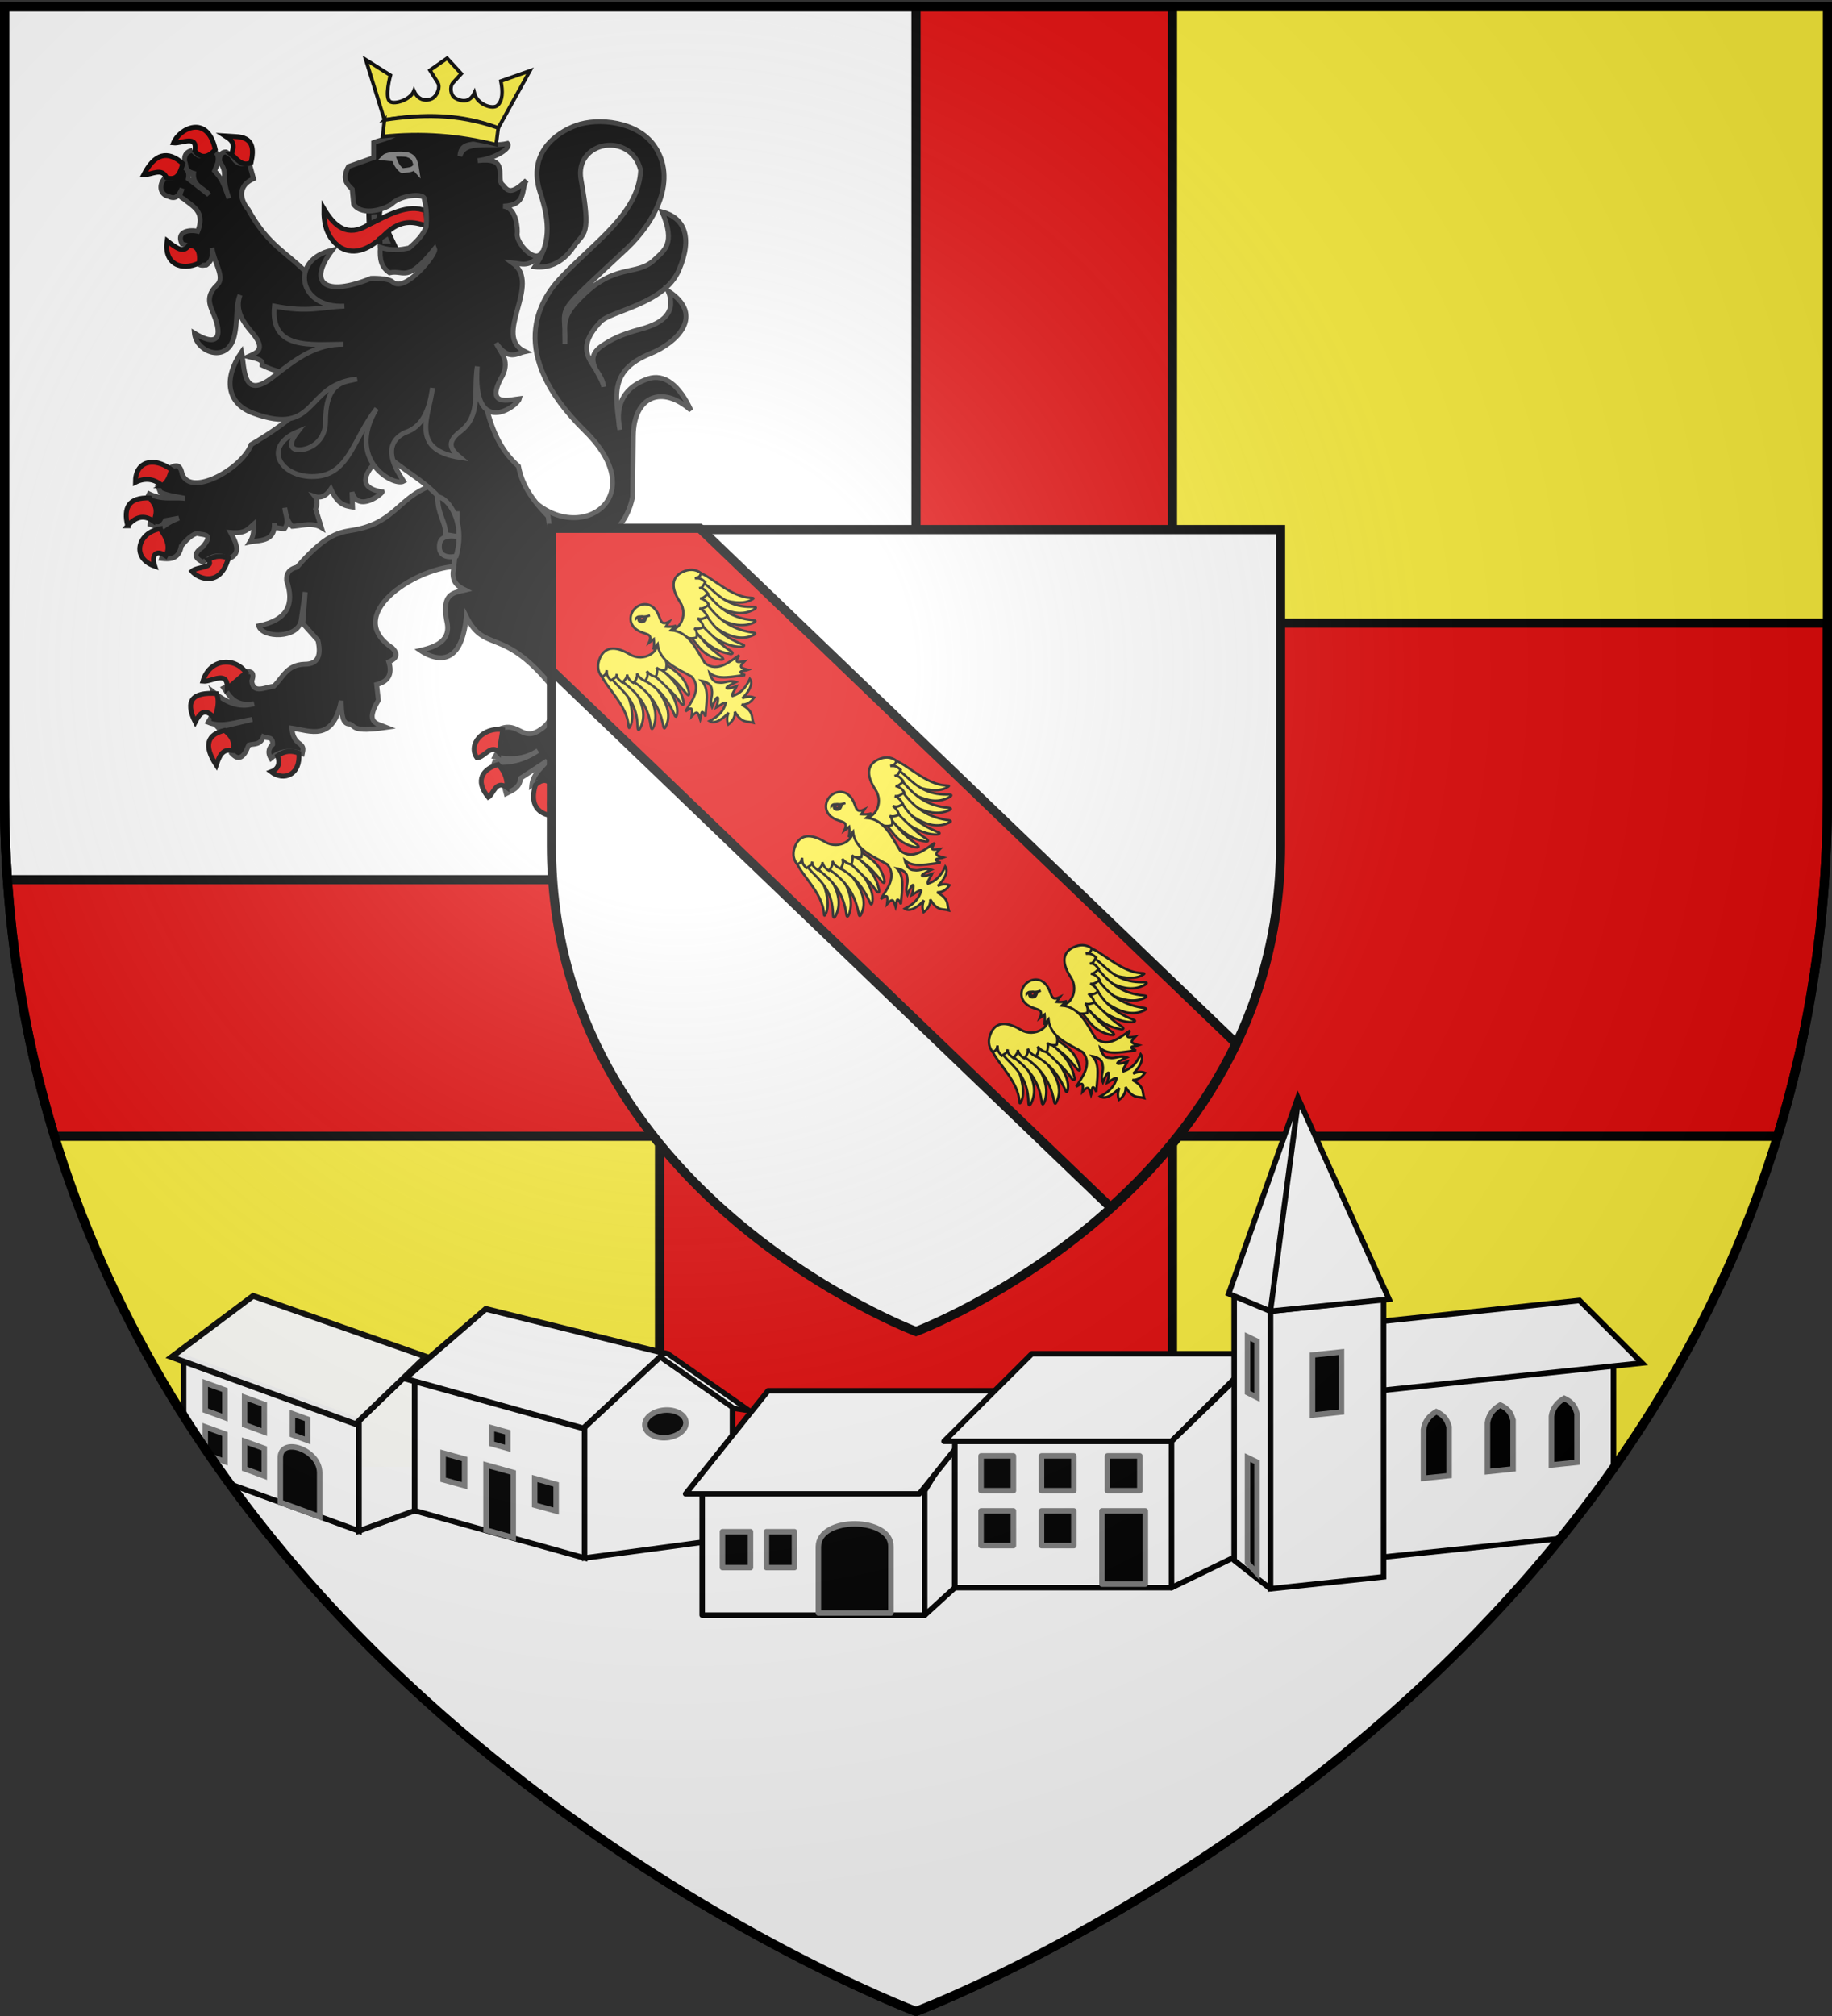 <svg xmlns="http://www.w3.org/2000/svg" xmlns:xlink="http://www.w3.org/1999/xlink" width="600" height="660" version="1.0"><rect width="100%" height="100%" fill="#333333" stroke="none"/><desc>Flag of Canton of Valais (Wallis)</desc><defs><radialGradient xlink:href="#a" id="d" cx="221.445" cy="226.331" r="300" fx="221.445" fy="226.331" gradientTransform="matrix(1.353 0 0 1.349 -77.63 -85.747)" gradientUnits="userSpaceOnUse"/><linearGradient id="a"><stop offset="0" style="stop-color:white;stop-opacity:.314"/><stop offset=".19" style="stop-color:white;stop-opacity:.251"/><stop offset=".6" style="stop-color:#6b6b6b;stop-opacity:.125"/><stop offset="1" style="stop-color:black;stop-opacity:.125"/></linearGradient></defs><g style="display:inline"><path d="M300 658.5s298.5-112.32 298.5-397.772V2.176H1.5v258.552C1.5 546.18 300 658.5 300 658.5" style="fill:#fcef3c;fill-opacity:1;fill-rule:evenodd;stroke:none;stroke-width:1px;stroke-linecap:butt;stroke-linejoin:miter;stroke-opacity:1"/><path d="M216 2.188V204H1.5v56.719c0 40.518 6.023 77.565 16.344 111.281H216v242.656c47.483 30.078 84 43.844 84 43.844s36.517-13.766 84-43.844V372h198.156c10.321-33.716 16.344-70.763 16.344-111.281V204H384V2.188z" style="opacity:1;fill:#e20909;fill-opacity:1;stroke:#000;stroke-width:3;stroke-miterlimit:4;stroke-dasharray:none;stroke-opacity:1"/><path d="M1.5 2.188v258.53c0 9.28.327 18.366.938 27.282H300V2.188z" style="fill:#fff;fill-opacity:1;stroke:#000;stroke-opacity:1;stroke-width:3;stroke-miterlimit:4;stroke-dasharray:none"/></g><g style="display:inline"><path d="M169.217 156.944c14.353 25.174 47.222 8.58 22.391-15.806-26.046-25.58-14.945-42.929-7.683-50.49 11.666-12.15 25.23-20.995 25.904-34.905-3.189-12.936-21.845-9.565-19.538 3.074 3.448 18.887.932 17.01-2.415 21.952-3.963 5.852-8.752 7.03-12.732 6.586 5.035-7.42 5.128-14.086 1.756-24.367-4.29-13.08 5.615-19.72 11.854-21.953 7.172-2.566 19.852-1.33 25.465 6.586 7.72 10.887.65 24.788-9.22 34.026-25.168 23.56-19.433 17.081-19.977 30.953.027-5.93-.886-8.494 3.513-13.39 12.548-13.97 19.662-8.212 25.904-14.27 3.052-2.962 6.96-5.04 2.414-15.586 7.13 1.903 10.197 8.142 5.489 19.098-4.782 11.126-22.235 13.258-25.685 16.904-10.322 10.909.072 14.073 1.098 21.294-.873-4.464-7.094-8.959-.659-13.391 2.701-1.86 5.958-3.69 12.733-5.488 7.79-2.07 11.723-5.799 9-12.513 12.223 8.006 2.876 16.971-5.891 20.544-13.402 5.461-11.376 13.588-9.915 24.897-1.875-8.86 2.138-14.315 9.22-16.684 5.33-1.782 10.267 2.076 14.05 10.318-9.409-8.367-18.736-4.703-18.88 8.342l-.219 19.977c-1.444 7.245-7.096 18.522-24.806 13.171l-19.977-10.537z" style="fill:#000;fill-opacity:1;stroke:#313131;stroke-width:1.597;stroke-miterlimit:4;stroke-opacity:1;stroke-dasharray:none"/><path d="M106.075 68.324c-.088 4.908.836 9.455 5.406 12.7 4.792 2.773 9.794.452 14.711-4.402 5.197-4.992 9.351-3.989 13.299-2.751.65-2.309-.148-3.247.029-4.793-5.901-2.547-12.512 1.407-19.052 4.615-6.55 3.974-10.841.644-14.393-5.37z" style="fill:#e20909;fill-opacity:1;stroke:#000;stroke-width:1.597;stroke-miterlimit:4;stroke-opacity:1;stroke-dasharray:none"/><path d="M140.663 159.225c-9.648 3.701-11.35 11.128-22.833 13.89-5.554 1.336-9.597-.089-20.55 12.558-2.758.65-3.525 2.296-3.424 4.376 2.637 7.621.417 12.956-9.133 14.842 1.21 4.035 12.827 4.28 13.89-1.713.166-.937 1.332-9.323 1.332-9.323l-.761 10.274 4.947 5.518c1.038 4.63.306 7.82-4.377 7.802-5.859.19-7.152 4.438-10.084 7.23-2.815.24-6.72 2.658-7.23-1.712 1.51-3.996-1.6-2.908-3.425-3.235-.544 2.422-2.657 4.17-5.709 5.518 2.083 2.826 3.664 6.113 9.895 5.137-5.318 1.584-9.42-.781-13.32-3.805 1.317 3.717.18 6.89-1.712 9.894 4.542 1.904 9.593-.255 14.46-.951l-11.225 2.664c1.928 2.164 4.472 3.507 4.376 8.372 1.453 1.533 2.95 2.496 4.757-.571l.951-2.093c1.698-.496 3.716.131 4.757-2.664 1.154.58 3.173-.352 3.044 2.473-1.593 1.523-1.48 3.045-.57 4.567 3.218-2.776 6.699-2.672 10.274-1.522.185-1.015.617-2.03-.57-3.045-2.318-1.548-2.65-3.427-2.855-5.327 6.085.864 13.51 4.561 16.174-8.943.128 4.234.311 7.75 2.877 7.597 1.794.702.58 2.775 11.974 1.1-3.191-1.304-7.199-1.314-2.674-8.887l-.57-5.138c3.814-.983 5.254-3.393 3.995-7.42 2.51-1.05 3.193-2.504 1.142-4.567-16.28-10.796 7.158-25.783 20.169-26.638l9.514-6.09-6.09-20.739z" style="fill:#000;fill-opacity:1;stroke:#313131;stroke-width:1.597;stroke-miterlimit:4;stroke-opacity:1;stroke-dasharray:none"/><path d="M63.016 49.22c-2.387.554-2.657 2.01-2.562 3.627.726 1.165-.154 3.07 2.96 3.894-.367 4.224 3.394 4.728 4.976 7.004l-6.722-5.24c.642-3.11-1.303-3.635-2.695-4.71-1.1 2.066-.781 5.848-4.842 4.293-2.705 2.987-1.131 5.848 1.065 6.19 2.68 1.307 3.5-.725 4.442-2.546-.24 1.18-1.522 2.51.55 3.36 2.882 2.525 7.131 4.028 4.575 10.632-2.702-.63-7.22.025-5.125 4.16 2.11.768 6.255.302 4.709 6.055 1.338 1.316 2.225.844 3.227.816 2.166-1.526 2.073-3.563 1.83-5.624.91 5.492 4.393 9.635 1.68 12.212-4.03 3.83-2.204 6.804-.948 9.966 2.992 7.526.75 10.207-6.455 5.773.562 6.276 10.872 10.132 13.044.948 1.235-5.222.337-9.507 1.897-13.46-1.688 4.957.784 8.576 3.893 12.246 4.884 5.764 1.45 6.683-1.215 7.936 2.238.585 5.07.877 4.576 2.828a29.5 29.5 0 0 0 7.937 2.59l4.428 11.922c-3.99 3.745-9.372 7.569-15.992 11.46-2.832 7.772-19.858 17.41-22.61 9.55-.556-2.555-1.482-3.644-4.842-1.348-.325 1.715.268 3.337-3.095 5.39l.815 2.013c2.989 1.268 5.4 1.382 8.07 2.014-3.896-.462-7.492.608-11.713-1.481l-.932 1.88c3.979 2.69 1.486 5.395 1.215 8.086 1.659.49 3.315 2.02 4.974-1.215l4.442-.815c-4.224 1.683-5.265 2.97-6.738 4.31 3.308 3.205 1.914 6.023 1.082 8.883 2.913.304 5.658.24 6.455-4.042 1.75-2.096 3.508-3.842 5.258-4.16 1.813.665 5.714-.155 1.613 4.559-3.192 2.23-2.255 3.7.267 4.858 2.69-1.879 5.378-2.982 8.069-.948 4.03-1.637 3.506-4.066.948-8.752 4.733.411 5.59-.987 7.52-2.678-.004 1.828.187 3.6-1.198 5.773 2.687-.618 8.379.164 7.986-6.123l.35 1.415 2.961.415c1.788-2.287.26-4.584.133-6.87.391 2.121.652 4.28 2.43 6.055 3.24-.205 6.637-1.368 9.55.4l-1.88-6.057c.659-1.936.483-3.19-.234-4.126 1.561.505 3.417.236 5.208-2.462 2.377 5.316 4.744 5.481 7.12 5.923l-.199-4.891c1.98 6.881 10.027.476 9.9-.084-10.206-1.587-3.729-8.498.698-12.694 8.049 7.634 17.64 10.32 23.825 23.359-.129 5.108-.61 10.393-1.314 15.789-.15 3.552 1.93 4.613 4.01 5.69-3.703.885-7.957.92-6.023 10.382 1.31 5.834-2.967 8.078-8.702 9.383 3.787 2.576 13.363 6.915 15.057-11.064 6.139 12.25 12.004 2.84 28.467 23.443-1.617 3.74 2.28 9.543-4.492 13.742-5.658 3.72-6.95-2.94-13.06-.4.692 3.464.307 5.892-1.531 9.102 4.688.963 9.37 1.051 14.058-2.013-4.604 3.12-9.822 4.451-14.824 3.593 2.786 1.714 3.468 6.941 4.442 10.482 2.147-1.091 4.505-1.975 4.692-5.025l8.718-5.69c-1.979 2.462-4.682 4.405-5.024 8.036 3.484-2.233 6.01-1.016 8.036 1.997 1.618-2.517.161-5.736 2.678-7.354.609-1.984.948-4.1 3.012-5.357-2.371 1.785-2.084 3.571-2.338 5.357 2.007-2.105 5.785-1.58 9.043-.682l-.35-3.677c2.371-1.467 5.825-.422 4.41-7.57 3.932 3.014 5.96 2.054 8.75.782-4.883-1.266-5.986-3.6-7.453-6.605 2.169-.255 4.347-.45 6.023-2.679-4.209-1.345-9.134-5.472-7.37-4.692 5.79 2.565 12.621.481 14.075-2.013-10.063 5.102-7.255-2.986-14.408-8.369 12.378 9.668 14.711-8.577 18.417 3.012 6.898-.873 3.215-11.57-1.946-10.05-15.016 4.428-9.798-2.385-14.126-3.676 15.138 4.371 11.79-11.993 16.472-15.606-4.485 2.855-7.9 7.26-13.327 6.222-3.677-.67-7.436 1.294-7.487 6.489-.799-7.245-4.565-2.947-6.705-4.475-2.376-5.237-7.25-8.14-7.77-12.063-.652-4.93-1.412-10.642-2.279-17.07-4.32-4.568-8.39-9.358-9.716-16.42-11.243-9.905-10.586-24.564-15.074-37.17l-49.28-20.18C96.307 82.737 89.34 83.154 81.3 68.586c-2.012-2.258-4.29-7.4 1.747-10.082l-1.33-4.708c-1.93-.695-3.86.977-5.79-2.829l-1.88-1.214c-1.407-.002-2.191.945-2.164 3.094 3.099 4.332.205 4.063 3.095 12.112-1.774-4.888-2.033-6.012-4.708-9.017.637-1.632 1.665-3.081.948-5.39-1.14-1.556-1.742-.923-2.562-1.199-2.858 3.122-4.166 1.244-5.64-.133zm86.698 118.16c.018 1.07.016 2.157 0 3.244z" style="fill:#000;fill-opacity:1;stroke:#313131;stroke-width:1.597;stroke-miterlimit:4;stroke-opacity:1;stroke-dasharray:none"/><path d="M143.327 162.814c.065 5.77 2.538 7.653 2.664 12.204l4.826.787c-3.962-.674-6.888-.323-6.919 3.018-.15 3.159 2.665 3.936 5.518 3.235 3.481-12.55-3.93-19.981-6.089-19.244z" style="fill:#000;fill-opacity:1;stroke:#313131;stroke-width:1.597;stroke-miterlimit:4;stroke-opacity:1;stroke-dasharray:none"/><path d="M187.946 203.654c2.646 1.171 6.649.368 6.755 5.232-2.443 3.997-.504 4.488-.666 6.66" style="fill:#5ab532;fill-opacity:1;stroke:#000;stroke-width:1.597;stroke-miterlimit:4;stroke-opacity:1;stroke-dasharray:none"/><g style="fill:#e20909"><path d="M-1928.962 172.153c-11.118 5.31-21.916.493-19.753-13.58 5.284 4.16 10.205 8.028 13.374 2.674 4.576.207 7.277 3.036 6.379 10.906zM-1949.126 119.685c-2.846-6.526-9.2-1.648-13.992-1.852 6.647-13.008 14.683-15.18 24.074-6.79-1.636 5.295-3.108 10.82-10.082 8.642zM-1944.806 98.286c5.15.56 14.889-5.436 13.169 4.938 3.896 4.9 8.106 4.149 12.55-.823-4.875-22.324-22.252-12.763-25.719-4.115zM-1909.21 105.282c2.856-7.09-.079-8.856-3.91-11.317l6.38.412c11.154.392 11.55 7.509 9.67 16.049-5.65 2.692-8.544-2.19-12.14-5.144z" style="fill:#e20909;fill-opacity:1;stroke:#000;stroke-width:3;stroke-miterlimit:4;stroke-opacity:1;stroke-dasharray:none" transform="translate(1091.463 -5.5)scale(.532)"/></g><g style="fill:#e20909"><path d="M-1951.801 309.186c-4.708-4.064-10.108-5.123-16.46-2.058-.047-12.774 10.957-16.012 22.22-7.818-1.135 4.077-2.465 7.959-5.76 9.876zM-1972.994 333.877c-2.75-10.962.441-17.622 13.58-17.078 2.362 3.402 5.865 5.766 2.469 14.403-6.266-4.604-11.425-2.57-16.05 2.675zM-1953.036 335.729c3.978 5.555 6.59 11.11 3.498 16.666-6.436-4.42-8.977.05-6.79 6.378-14.849-5.106-10.372-20.749 3.292-23.044zM-1923.407 354.864c4.42-2.78 8.473-2.627 12.345-1.029-4.809 17.905-18.264 12.948-22.427 8.025 3.494-3.051 14.078-1.948 10.082-6.996z" style="fill:#e20909;fill-opacity:1;stroke:#000;stroke-width:3;stroke-miterlimit:4;stroke-opacity:1;stroke-dasharray:none" transform="translate(1091.463 -5.5)scale(.532)"/></g><g style="fill:#e20909"><path d="M-1900.156 424.204c-7.523-10.142-22.723-8.165-26.543 5.35 5.483.596 15.383-7.274 15.02 4.526zM-1919.498 452.392c-6.015-7.057-9.163-3.121-11.933 2.264-6.586-13.147-1.642-18.607 13.168-17.49 1.767 4.142.824 9.445-1.235 15.226zM-1913.325 459.8c-10.53 2.465-13.258 9.062-5.144 21.398 1.76-5.153 3.505-10.325 10.082-9.053 1.452-4.115.19-8.23-4.938-12.346zM-1880.815 475.437c2.06 5.249-.072 8.485-3.91 9.876 7.965 6.023 18.303 1.727 17.078-11.522-4.157-1.543-8.465-1.726-13.168 1.646z" style="fill:#e20909;fill-opacity:1;stroke:#000;stroke-width:3;stroke-miterlimit:4;stroke-opacity:1;stroke-dasharray:none" transform="translate(1091.463 -5.5)scale(.532)"/></g><g style="fill:#e20909"><path d="m-1742.136 459.388-2.263 13.991c-4.902-5.65-9 3.143-13.58 3.292-5.924-8.292 3.897-19.175 15.843-17.283zM-1739.461 494.984c.085-4.517-.748-9.137-5.555-14.197-9.114 2.684-14.695 9.626-5.967 20.164 3.028-1.607 4.548-11.027 11.522-5.967zM-1721.972 493.338c6.394-5.685 9.576-1.2 12.757 3.292-4.786 3.645-4.964 9.01-2.469 15.843-13.826-2.294-12.115-13.073-10.288-19.135zM-1688.228 481.815c-1.156 4.61-1.037 8.901 0 12.963-8.893 1.72-13.623-5.341-13.991-10.082 3.707-4.496 6.993-6.063 13.991-2.88z" style="fill:#e20909;fill-opacity:1;stroke:#000;stroke-width:3;stroke-miterlimit:4;stroke-opacity:1;stroke-dasharray:none" transform="translate(1091.463 -5.5)scale(.532)"/></g><path d="m129.32 80.546-2.011-4.275-2.892 1.886.126 2.389zM120.77 69.481l3.647-.251-.377 2.64-3.144 1.51z" style="fill:#313131;fill-opacity:1;stroke:#000;stroke-width:1.597;stroke-miterlimit:4;stroke-opacity:1;stroke-dasharray:none"/><path d="M138.977 65.313c.348-2.23-7.524-1.58-10.544 1.333-1.516 1.463-9.567 4.546-12.604.243l-.485-4.97c-1.722-1.661-3.468-3.305-1.212-7.392l8.241-2.91V46.65c2.967-1.106 6.41-1.542 9.09-4.12 2.192-1.76 5.203-2.563 9.332-2.061 5.544 1.136 14.761-.356 17.507 5.888-2.62 1.461-7.418-.283-7.66 4.745 1.507-5.526 9.985-2.776 15.556-4.14 1.409 1.414-3.757 4.913-9.768 5.626 9.948-1.17 6.369 4.455 7.756 7.515 1.72 1.396 2.25 4.833 8.242-1.091-1.927 2.856.329 8.215-7.636 8.484 4.587.51 4.773 8.044 4.606 8.968-.524 2.892 5.985 10.451 8.241 5.939-3.958 5.553-6.78 3.914-9.817 3.636 9.861 7.015-6.823 23.895 4.12 29.087-2.934.613-5.248 3.143-9.452-2.788 1.593 3.397 4.993 5.944 1.454 11.757-4.768 9.183 3.196 6.771 6.18 6.423-.634 2.538-15.483 13.144-13.816-10.544-1.264 8.321 1.33 15.965-5.453 21.21-5.178 3.895-2.87 6.294-.122 8.604-17.095-2.542-9.87-14.29-9.09-22.785-.92 6.626-2.976 12.758-9.09 14.665-7.99 4.049-2.858 12.04-.363 15.877-3.279 1.837-19.065-7.024-8.847-23.755-7.504 9.536-8.87 20.892-19.11 22.107-11.607 1.377-19.159-9.324-6.705-14.593-3.459 4.412-2.123 6.113.848 5.94 4.016-.236 8.252-3.556 8.242-9.212-.024-13.524 6.616-12.948 10.302-13.937-17.373 1.78-12.673 19.058-34.057 11.15-8.789-3.251-9.614-11.543-3.757-19.998 1.095 5.116.133 16.28 10.544 8 7.923-6.303 14.122-10.585 22.785-10.545-10.848.05-24 1.917-22.542-12.483 10.918 2.175 15.208.314 22.906 0-15.16.832-18.001-15.31-4-18.3-8.345 11.037-2.077 15.26 12.726 9.21 0 0 5.592-.22 7.15 1.212 3.957 3.635 14.462-9.205 13.696-10.908-9.266 11.54-9.813 6.796-14.786 7.878-2.722-1.887-3.285-4.262-3.03-8.362 4.008 1.366 6.7.759 9.453.242 2.546-2.165 4.638-4.421 5.575-6.908.207-2.99.152-5.98-.606-8.969z" style="fill:#000;fill-opacity:1;stroke:#313131;stroke-width:1.597;stroke-miterlimit:4;stroke-opacity:1;stroke-dasharray:none"/><path d="M125.608 51.708c.905-1.73 8.04-1.267 7.986-1.012 2.13.692 2.29 2.162 2.662 3.546l.266 1.645-.905-1.012c-.745.714-1.81.735-2.769.884l-1.118.128c-1.437-1.017-2.13-2.438-2.662-3.924-1.544 0-2.395-.149-3.46-.255z" style="fill:#000;stroke:#7f7f7f;stroke-width:1.597;stroke-opacity:1"/><g style="fill:#fcef3c"><path d="m831.488-144.652 15.46 49.843c31.877-5.462 63.372-5.181 94.1 6.625l26.194-47.25-24.024 8.472c1.687 8.522 1.632 16.175-2.893 20.19-3.818 3.385-16.702-.666-19.06-10.266-4.009 8.736-11.618 6.667-15.993 4.03-3.518-2.122-4.649-9.212-1.633-12.518l6.868-7.525-11.753-12.793-14.19 9.926 6.45 10.255c2.528 4.022-.775 10.34-3.582 12.464-2.927 2.214-11.558 4.416-16.102-5.614-2.978 7.442-15.836 11.331-19.701 8.852-4.916-3.154.259-21.802.259-21.802z" style="fill:#fcef3c;fill-opacity:1;stroke:#000;stroke-width:2.982" transform="translate(-209.475 76.817)scale(.396)"/><path d="m846.949-94.809-1.514 13.716c31.919-3.506 63.171-1.013 93.845 6.687l1.767-13.778c-34.818-12.283-64.68-10.991-94.098-6.625z" style="fill:#fcef3c;fill-opacity:1;stroke:#000;stroke-width:3;stroke-miterlimit:4;stroke-opacity:1;stroke-dasharray:none" transform="translate(-209.475 76.817)scale(.396)"/></g><path d="M300 435.905s119.4-44.928 119.4-159.109v-103.42H180.6v103.42c0 114.18 119.4 159.109 119.4 159.109z" style="display:inline;fill:#fff;fill-opacity:1;fill-rule:evenodd;stroke:#000;stroke-opacity:1;stroke-width:3;stroke-miterlimit:4;stroke-dasharray:none"/><g style="display:inline" transform="translate(667.525 7.08)"><path d="M-486.855 165.878v46.575l183.063 175.725c15.446-13.882 30.537-31.623 41.112-53.675l-175.662-168.625z" style="fill:#e20909;fill-opacity:1;fill-rule:evenodd;stroke:#000;stroke-width:3;stroke-linecap:butt;stroke-linejoin:miter;stroke-miterlimit:4;stroke-opacity:1;stroke-dasharray:none"/><g id="c" style="display:inline"><path d="M160.331 238.106c-1.855 7.982 19.69 24.918 22.344 42.65.435 2.522.14 6.62 1.947 2.47 5.989-13.646-8.42-43.266-20.405-52.61-.84.876-2.44 2.422-3.226 3.363-.831 2.012.171 2.115-.66 4.127z" style="fill:#fcef3c;fill-opacity:1;fill-rule:evenodd;stroke:#000;stroke-width:2;stroke-linecap:butt;stroke-linejoin:miter;stroke-miterlimit:4;stroke-opacity:1;stroke-dasharray:none" transform="matrix(.4 0 0 .4 -470.861 178.668)"/><path d="M167.885 241.727c.943 3.254 4.23 6.578 6.662 9.002 7.842 7.816 15.446 16.3 15.822 32.802.102 3.85.95 4.037 2.424 1.114 8.4-17.825-8.733-33.915-14.087-47.323-2.336-1.62-4.123-3.694-6.663-3.612-.739.962-1.577 1.825-2.256 2.847-.607 2.09-1.296 3.08-1.902 5.17z" style="fill:#fcef3c;fill-opacity:1;fill-rule:evenodd;stroke:#000;stroke-width:2;stroke-linecap:butt;stroke-linejoin:miter;stroke-miterlimit:4;stroke-opacity:1;stroke-dasharray:none" transform="matrix(.4 0 0 .4 -470.861 178.668)"/><path d="M175.315 243.917c3.179 4.06 6.66 6.226 9.748 9.073 7.878 7.26 14.096 16.062 16.073 29.911.417 3.714 1.253 3.825 2.435.876 6.324-17.514-9.728-35.225-17.695-45.986-2.394-1.372-5.054-2.288-7.503-1.996-.635.99-1.374 1.895-1.945 2.939-.413 2.072-.7 3.111-1.113 5.183z" style="fill:#fcef3c;fill-opacity:1;fill-rule:evenodd;stroke:#000;stroke-width:2;stroke-linecap:butt;stroke-linejoin:miter;stroke-miterlimit:4;stroke-opacity:1;stroke-dasharray:none" transform="matrix(.4 0 0 .4 -470.861 178.668)"/><path d="M185.782 246.203c12.632 8.62 21.733 18.1 25.487 36.27.5 3.602 1.316 3.69 2.392.79 7.66-15.92-10.355-33.275-18.38-43.545-2.363-1.275-4.256-2.85-6.632-2.505-.592.981-1.288 1.88-1.819 2.91z" style="fill:#fcef3c;fill-opacity:1;fill-rule:evenodd;stroke:#000;stroke-width:2;stroke-linecap:butt;stroke-linejoin:miter;stroke-miterlimit:4;stroke-opacity:1;stroke-dasharray:none" transform="matrix(.4 0 0 .4 -470.861 178.668)"/><path d="M194.847 245.488c11.632 6.371 18.895 13.943 25.355 27.704 1.161 3.447 1.98 3.381 2.498.333 1.808-11.493-11.216-27.731-21.058-35.42-3.148-1.755-4.417-1.263-7.67.119-.4 1.074-.917 2.086-1.247 3.197.448 2.183-.337 2.523 2.122 4.067z" style="fill:#fcef3c;fill-opacity:1;fill-rule:evenodd;stroke:#000;stroke-width:2;stroke-linecap:butt;stroke-linejoin:miter;stroke-miterlimit:4;stroke-opacity:1;stroke-dasharray:none" transform="matrix(.4 0 0 .4 -470.861 178.668)"/><path d="M199.912 239.972c5.65 2.677 9.747 7.25 14.511 11.847 3.533 3.41 7.285 6.984 10.527 11.67 2.784 4.53 3.89 2.112 2.964-.279-2.498-12.016-10.889-20.502-20.893-28.473-1.358-1.198-2.086-3.51-8.14-2.023-2.054 3.692-2.464 5.595 1.03 7.258z" style="fill:#fcef3c;fill-opacity:1;fill-rule:evenodd;stroke:#000;stroke-width:2;stroke-linecap:butt;stroke-linejoin:miter;stroke-miterlimit:4;stroke-opacity:1;stroke-dasharray:none" transform="matrix(.4 0 0 .4 -470.861 178.668)"/><path d="M204.532 234.812c5.234 1.6 8.632 5.238 13.642 9.173 3.861 3.032 7.542 7.54 11.244 11.872 3.23 4.224 3.416 1.936 2.92-.58-4.67-17.208-16.389-17.683-24.037-27.758-2.352-.858-5.13-2.399-5.838 3.709z" style="fill:#fcef3c;fill-opacity:1;fill-rule:evenodd;stroke:#000;stroke-width:2;stroke-linecap:butt;stroke-linejoin:miter;stroke-miterlimit:4;stroke-opacity:1;stroke-dasharray:none" transform="matrix(.4 0 0 .4 -470.861 178.668)"/><path d="M206.218 210.306c4.26 12.873-11.101 21.17-22.09 14.547-16.053-9.676-22.236-2.67-24.669 3.168-2.087 5.007-2.154 10.039 1.485 14.833 3.703-.836 3.374-2.737 4.169-5.01.21 2.625-.526 4.334 3.496 8.26 5.654-3.655 4.03-2.74 4.785-5.196-.052 2.56.168 3.689 4.63 6.995 3.431-3.45 3.759-5.115 3.726-6.62.655 3.255 2.808 5.564 5.31 6.934 2.437-2.996 3.26-4.995 2.84-7.87 1.136 2.649 3.212 4.741 6.605 6.26 1.88-2.616 2.812-5.12 1.423-8.049 2.707 2.913 4.91 4.407 7.524 4.44.867-2.365 1.551-5.441.367-7.48 2.015 2.282 6.06 2.275 7.821 1.551.573-2.567.877-5.817-.846-8.435-.467-7.063-1.242-6.246 6.489-11.592-3.525-2.319-9.25-5.715-13.065-6.736zM237.47 157.75c7.901-2.18 25.703 18.655 43.528 20.584 2.537.33 6.62-.131 2.548 1.843-13.782 7.798-43.575-6.646-53.4-18.24.84-.874 2.32-2.535 3.229-3.36 1.976-.912 2.12.085 4.096-.827z" style="fill:#fcef3c;fill-opacity:1;fill-rule:evenodd;stroke:#000;stroke-width:2;stroke-linecap:butt;stroke-linejoin:miter;stroke-miterlimit:4;stroke-opacity:1;stroke-dasharray:none" transform="matrix(.4 0 0 .4 -470.861 178.668)"/><path d="M241.398 165.149c3.29.81 6.744 3.958 9.266 6.29 8.13 7.516 16.916 14.766 33.42 14.47 3.851-.057 4.073.784 1.213 2.375-17.467 9.121-34.244-7.34-47.859-12.142-1.714-2.268-3.86-3.97-3.88-6.51.93-.778 1.758-1.651 2.751-2.371 2.065-.692 3.025-1.42 5.089-2.112z" style="fill:#fcef3c;fill-opacity:1;fill-rule:evenodd;stroke:#000;stroke-width:2;stroke-linecap:butt;stroke-linejoin:miter;stroke-miterlimit:4;stroke-opacity:1;stroke-dasharray:none" transform="matrix(.4 0 0 .4 -470.861 178.668)"/><path d="M243.889 172.483c4.187 3.01 6.493 6.4 9.463 9.37 7.576 7.575 16.624 13.428 30.543 14.838 3.727.266 3.872 1.097.975 2.398-17.242 7.033-35.593-8.282-46.67-15.804-1.47-2.335-2.493-4.956-2.302-7.415.965-.674 1.838-1.45 2.858-2.063 2.053-.497 3.08-.826 5.133-1.324z" style="fill:#fcef3c;fill-opacity:1;fill-rule:evenodd;stroke:#000;stroke-width:2;stroke-linecap:butt;stroke-linejoin:miter;stroke-miterlimit:4;stroke-opacity:1;stroke-dasharray:none" transform="matrix(.4 0 0 .4 -470.861 178.668)"/><path d="M246.6 182.848c9.13 12.27 18.973 20.976 37.28 23.985 3.62.353 3.74 1.165.888 2.359-16.647 7.7-33.67-8.988-44.26-16.588-1.37-2.309-3.02-4.136-2.772-6.523.955-.633 1.824-1.365 2.833-1.937z" style="fill:#fcef3c;fill-opacity:1;fill-rule:evenodd;stroke:#000;stroke-width:2;stroke-linecap:butt;stroke-linejoin:miter;stroke-miterlimit:4;stroke-opacity:1;stroke-dasharray:none" transform="matrix(.4 0 0 .4 -470.861 178.668)"/><path d="M246.256 191.935c6.841 11.362 14.703 18.31 28.716 24.203 3.492 1.02 3.46 1.84.435 2.482-12.487.425-28.166-10.074-36.251-19.594-1.881-3.074-1.441-4.361-.194-7.668 1.057-.444 2.047-1.002 3.144-1.376 2.2.357 2.507-.441 4.15 1.953z" style="fill:#fcef3c;fill-opacity:1;fill-rule:evenodd;stroke:#000;stroke-width:2;stroke-linecap:butt;stroke-linejoin:miter;stroke-miterlimit:4;stroke-opacity:1;stroke-dasharray:none" transform="matrix(.4 0 0 .4 -470.861 178.668)"/><path d="M240.952 197.22c2.905 5.538 7.641 9.444 12.43 14.017 3.55 3.39 7.275 6.993 12.09 10.041 4.64 2.597 2.268 3.8-.158 2.973-12.108-2.005-20.93-10.043-29.302-19.713-1.254-1.308-3.594-1.941-2.355-8.05 3.605-2.204 5.49-2.691 7.295.733z" style="fill:#fcef3c;fill-opacity:1;fill-rule:evenodd;stroke:#000;stroke-width:2;stroke-linecap:butt;stroke-linejoin:miter;stroke-miterlimit:4;stroke-opacity:1;stroke-dasharray:none" transform="matrix(.4 0 0 .4 -470.861 178.668)"/><path d="M235.985 202.048c1.811 5.164 5.585 8.41 9.721 13.256 3.188 3.734 7.842 7.228 12.322 10.75 4.352 3.055 2.074 3.335-.46 2.942-17.385-3.964-18.337-15.654-28.717-22.885-.953-2.315-2.606-5.028 3.468-5.984z" style="fill:#fcef3c;fill-opacity:1;fill-rule:evenodd;stroke:#000;stroke-width:2;stroke-linecap:butt;stroke-linejoin:miter;stroke-miterlimit:4;stroke-opacity:1;stroke-dasharray:none" transform="matrix(.4 0 0 .4 -470.861 178.668)"/><path d="M211.568 204.733c13.036 3.732 20.7-11.956 13.633-22.665-10.324-15.645-3.575-22.109 2.158-24.778 4.917-2.29 9.942-2.562 14.88.878-.683 3.734-2.596 3.483-4.834 4.37 2.631.103 4.308-.702 8.395 3.156-3.42 5.799-2.572 4.14-4.996 4.993 2.556-.156 3.692.017 7.178 4.34-3.307 3.57-4.957 3.965-6.462 3.994 3.28.522 5.674 2.578 7.145 5.022-2.894 2.557-4.857 3.462-7.747 3.16 2.693 1.026 4.868 3.015 6.524 6.343-2.537 1.985-5 3.019-7.984 1.75 3.02 2.587 4.603 4.726 4.744 7.337-2.328.963-5.374 1.772-7.46.672 2.363 1.92 2.52 5.961 1.87 7.751-2.542.677-5.777 1.114-8.463-.5-7.076-.178-6.291-.987-11.317 6.956-2.461-3.427-6.088-9.01-7.264-12.78z" style="fill:#fcef3c;fill-opacity:1;fill-rule:evenodd;stroke:#000;stroke-width:2;stroke-linecap:butt;stroke-linejoin:miter;stroke-miterlimit:4;stroke-opacity:1;stroke-dasharray:none" transform="matrix(.4 0 0 .4 -470.861 178.668)"/><path d="M188.014 187.476c4.163-4.34 11.715-5.74 16.866.561 5.416 6.626 2.764 14.18 11.35 10l-2.703 4.023c2.042.184 5.693.332 8.41-.827l-4.241 3.796c14.692 1.096 20.479 15.339 27.778 26.886 10.353 8.223 21.061-1.778 28.1-6.385-2.375 4.407-4.487 6.544 4.356 4.97-4.506 4.639-4.017 5.1 2.975 6.964-2.368.968-11.263.576-2.468 4.335-9.903.813-22.008 4.553-29.242-2.03 0 0 1.565 7.963 7.415 8.04 5.513 1.03 8.449-2.474 14.29-.343-12.342 5.591-8.074 6.556.596 3.456-1.316 3-4.511 6.588-3.364 7.948 5.92-1.92 10.469-5.826 14.201-14.019 3.343 4.629-2.327 12.266-6.23 15.915 2.959-1.37 6.247-1.983 9.677-.655-2.431 3.733-6.109 6.105-10.27 5.842 4.632 2.44 7.063 4.91 8.142 7.89.654 1.802.629 4.312 1.476 6.86-2.58-.742-5.087-.615-6.914-1.194-3.021-.958-5.589-3.285-8.216-7.813.433 4.146-1.788 7.918-5.418 10.5-1.467-3.373-.988-6.684.259-9.696-3.487 4.048-10.886 10.025-15.647 6.874 8.033-4.063 11.75-8.768 13.427-14.761-1.405-1.09-4.86 2.248-7.804 3.685 2.743-8.789 1.605-13.014-3.477-.455-2.368-5.748 1.013-8.824-.24-14.29-.317-5.843-8.337-7.082-8.337-7.082 6.873 6.96 3.63 19.207 3.222 29.135-4.115-8.634-3.36.237-4.23 2.643-2.149-6.91-2.629-7.38-7.08-2.688 1.212-8.9-.837-6.703-5.144-4.15 4.316-7.22 13.871-18.329 5.232-28.337-11.835-6.821-26.302-12.022-27.997-26.657l-3.62 4.392c1.048-2.762.75-6.404.483-8.436l-3.909 2.865c3.825-8.75-3.614-5.791-10.455-10.933-6.506-4.89-5.416-12.492-1.25-16.829z" style="fill:#fcef3c;fill-opacity:1;fill-rule:evenodd;stroke:#000;stroke-width:2;stroke-linecap:butt;stroke-linejoin:miter;stroke-miterlimit:4;stroke-opacity:1;stroke-dasharray:none" transform="matrix(.4 0 0 .4 -470.861 178.668)"/><path d="M189.104 195.356c.973-.818 1.142-1.39 2.602-1.474 2.87.073 4.872.178 6.383-.265.953-.279 1.67-.506 2.42-.716-.304.097-1.782.495-2.432.747-.869.687-1.156 3.869-2.823 4.43-2.684.905-5.257-.307-3.574-4.118-.273-.2-1.445.26-2.576 1.396z" style="fill:#e20909;fill-opacity:1;fill-rule:evenodd;stroke:#000;stroke-width:2;stroke-linecap:butt;stroke-linejoin:miter;stroke-miterlimit:4;stroke-opacity:1;stroke-dasharray:none" transform="matrix(.4 0 0 .4 -470.861 178.668)"/><path d="M194.403 196.922c-.851.386-1.765.041-2.041-.77-.276-.812.116-2.038 1.04-2.17.886-.128 1.768-.025 2.041.77.273.79-.163 1.735-.982 2.142" style="fill:#e20909;fill-opacity:1;fill-rule:evenodd;stroke:#000;stroke-width:2;stroke-linecap:round;stroke-linejoin:round;stroke-miterlimit:4;stroke-opacity:1;stroke-dasharray:none;stroke-dashoffset:0" transform="matrix(.4 0 0 .4 -470.861 178.668)"/></g><use xlink:href="#c" width="600" height="660" style="display:inline" transform="translate(-64 -61.44)"/><use xlink:href="#c" width="600" height="660" style="display:inline" transform="translate(64 61.44)"/></g><path d="M71.281 480.25C159.497 605.622 300 658.5 300 658.5s140.503-52.878 228.719-178.25z" style="fill:#fff;fill-opacity:1;stroke:none;display:inline"/><path d="M1433.156 465.281v21.537l16.97 24.7 46.843 17.045V488.5z" style="fill:#fff;fill-opacity:1;stroke:#000;stroke-width:2;stroke-miterlimit:4;stroke-opacity:1;stroke-dasharray:none" transform="matrix(.9 0 0 .9 -1229.704 25.507)"/><path d="m1517.25 468.969-20.281 19.531v40.063l20.281-7.375z" style="opacity:.97;fill:#fff;fill-opacity:1;stroke:#000;stroke-width:2;stroke-miterlimit:4;stroke-opacity:1;stroke-dasharray:none" transform="matrix(.9 0 0 .9 -1229.704 25.507)"/><path d="M1441.031 474.688v10l7.157 2.625V477.28zM1455.344 479.938v10l7.156 2.625V482.53zM1441.031 490.688v7.793l1.78 2.86 5.377 1.972V493.28zM1455.344 495.938v10l7.156 2.625V498.53zM1468.344 502.125v16l14.312 5.25v-16.062c-.094-8.489-14.496-13.268-14.312-5.188zM1472.752 485.902v7.68l5.496 2.016v-7.704z" style="fill:#000;fill-opacity:1;stroke:#7f7f7f;stroke-width:2;stroke-miterlimit:4;stroke-opacity:1;stroke-dasharray:none" transform="matrix(.9 0 0 .9 -1229.704 25.507)"/><path d="m1458.447 443.045-29.695 22.244 67.003 24.38 25.495-24.544z" style="opacity:.97;fill:#fff;fill-opacity:1;stroke:#000;stroke-width:2.1;stroke-miterlimit:4;stroke-opacity:1;stroke-dasharray:none" transform="matrix(.9 0 0 .9 -1229.704 25.507)"/><path d="M1517.25 473.125v48.063l61.813 17.218v-48.062zM1632.875 483.125v48.063l-53.812 7.218v-48.062l26.906-25.61z" style="fill:#fff;fill-opacity:1;stroke:#000;stroke-width:2;stroke-miterlimit:4;stroke-opacity:1;stroke-dasharray:none" transform="matrix(.9 0 0 .9 -1229.704 25.507)"/><path d="m1603.672 463.215 29.713 20.764 5.635.846-29.712-20.765z" style="fill:#fff;fill-opacity:1;stroke:#000;stroke-width:1.895;stroke-miterlimit:4;stroke-opacity:1;stroke-dasharray:none" transform="matrix(.9 0 0 .9 -1229.704 25.507)"/><path d="m1543.115 447.782-29.4 25.366 64.903 18.08 29.4-27.366z" style="fill:#fff;fill-opacity:1;stroke:#000;stroke-width:2.1;stroke-miterlimit:4;stroke-opacity:1;stroke-dasharray:none" transform="matrix(.9 0 0 .9 -1229.704 25.507)"/><path d="M1543.211 504.543v23.69l9.89 2.755v-23.69zM1560.906 509.469v9.687l7.813 2.157v-9.688zM1527.586 500.233v9.688l7.813 2.156v-9.688zM1545.19 491.032v5.814l5.933 1.653v-5.814z" style="fill:#000;fill-opacity:1;stroke:#7f7f7f;stroke-width:2;stroke-miterlimit:4;stroke-opacity:1;stroke-dasharray:none" transform="matrix(.9 0 0 .9 -1229.704 25.507)"/><path d="M915.976 489.615c0 2.777-3.358 5.028-7.501 5.028s-7.502-2.251-7.502-5.028 3.359-5.029 7.502-5.029 7.501 2.252 7.501 5.029z" style="fill:#000;fill-opacity:1;stroke:#7f7f7f;stroke-width:2;stroke-linejoin:round;stroke-miterlimit:4;stroke-opacity:1;stroke-dasharray:none" transform="rotate(-5 809.883 7321.147)scale(.9)"/><path d="M1630.752 513.938h80.969v45.248h-80.969z" style="fill:#fff;fill-opacity:1;stroke:#000;stroke-width:2;stroke-linejoin:round;stroke-miterlimit:4;stroke-opacity:1;stroke-dasharray:none" transform="matrix(.9 0 0 .9 -1237.704 25.507)"/><path d="M1638.134 528.83h10.194v13.05h-10.194zM1654.134 528.83h10.194v13.05h-10.194zM1673.037 534.306c.09-11.28 26.675-10.918 26.388 0v24.099h-26.388z" style="fill:#000;fill-opacity:1;stroke:#7f7f7f;stroke-width:2;stroke-linejoin:round;stroke-miterlimit:4;stroke-opacity:1;stroke-dasharray:none" transform="matrix(.9 0 0 .9 -1237.704 25.507)"/><path d="m1711.721 513.938 10.97-18v53.247l-10.97 10z" style="fill:#fff;fill-opacity:1;stroke:#000;stroke-width:2;stroke-linejoin:round;stroke-miterlimit:4;stroke-opacity:1" transform="matrix(.9 0 0 .9 -1237.704 25.507)"/><path d="M1654.727 477.559h85.018l-30 37.51h-85.018z" style="fill:#fff;fill-opacity:1;stroke:#000;stroke-width:2;stroke-linejoin:round;stroke-miterlimit:4;stroke-opacity:1;stroke-dasharray:none" transform="matrix(.9 0 0 .9 -1237.704 25.507)"/><path d="M1722.69 495.965h78.86v53.22h-78.86z" style="fill:#fff;fill-opacity:1;stroke:#000;stroke-width:2;stroke-linejoin:round;stroke-miterlimit:4;stroke-opacity:1" transform="matrix(.9 0 0 .9 -1237.704 25.507)"/><path d="M1750.748 464.084h82.802l-32 31.88h-82.802z" style="fill:#fff;fill-opacity:1;stroke:#000;stroke-width:2;stroke-linejoin:round;stroke-miterlimit:4;stroke-opacity:1;stroke-dasharray:none" transform="matrix(.9 0 0 .9 -1237.704 25.507)"/><path d="m1801.55 495.965 28.859-28v67.22l-28.86 14z" style="fill:#fff;fill-opacity:1;stroke:#000;stroke-width:2;stroke-linejoin:round;stroke-miterlimit:4;stroke-opacity:1" transform="matrix(.9 0 0 .9 -1237.704 25.507)"/><path d="M1754.234 521.253h11.772v12.644h-11.772zM1732.234 521.253h11.772v12.644h-11.772zM1754.234 501.253h11.772v12.644h-11.772zM1732.234 501.253h11.772v12.644h-11.772zM1776.234 521.253h15.772v26.644h-15.772zM1778.234 501.253h11.772v12.644h-11.772z" style="fill:#000;fill-opacity:1;stroke:#7f7f7f;stroke-width:2;stroke-linejoin:round;stroke-miterlimit:4;stroke-opacity:1;stroke-dasharray:none" transform="matrix(.9 0 0 .9 -1237.704 25.507)"/><path d="M1877.849 468.296v76.968c23.308-2.447 47.045-4.895 69.918-7.343l19.05-25.491v-44.134z" style="fill:#fff;fill-opacity:1;stroke:#000;stroke-width:2;stroke-miterlimit:4;stroke-opacity:1;stroke-dasharray:none" transform="matrix(.9 0 0 .9 -1241.704 19.507)"/><path d="m1954.469 451.382-75.25 7.937v25.125l98-10.312z" style="fill:#fff;fill-opacity:1;stroke:#000;stroke-width:2;stroke-miterlimit:4;stroke-opacity:1;stroke-dasharray:none" transform="matrix(.9 0 0 .9 -1241.704 19.507)"/><path d="M1907 497.344c-.623-1.74-.887-3.677-4.656-5.516-2.762 1.624-4.27 3.706-4.656 6.485v17.75l9.312-.97zM1930.281 494.922c-.623-1.74-.887-3.677-4.656-5.516-2.762 1.624-4.27 3.706-4.656 6.485v17.75l9.312-.97zM1953.562 492.5c-.622-1.74-.887-3.677-4.656-5.516-2.761 1.624-4.27 3.706-4.656 6.485v17.75l9.312-.969z" style="fill:#000;fill-opacity:1;stroke:#7f7f7f;stroke-width:2;stroke-miterlimit:4;stroke-opacity:1;stroke-dasharray:none" transform="matrix(.9 0 0 .9 -1241.704 19.507)"/><path d="m1883.156 450.938-41.187 4.343V556.25l41.187-4.344z" style="fill:#fff;fill-opacity:1;stroke:#000;stroke-width:2;stroke-miterlimit:4;stroke-opacity:1;stroke-dasharray:none" transform="matrix(.9 0 0 .9 -1241.704 19.507)"/><path d="m1867.835 470.114-10.545 1.112v21.848l10.544-1.112z" style="fill:#000;fill-opacity:1;stroke:#7f7f7f;stroke-width:2;stroke-miterlimit:4;stroke-opacity:1;stroke-dasharray:none" transform="matrix(.9 0 0 .9 -1241.704 19.507)"/><path d="m1828.781 448.938 13.188 6.343V556.25l-13.188-10.344z" style="fill:#fff;fill-opacity:1;stroke:#000;stroke-width:2;stroke-linejoin:round;stroke-miterlimit:4;stroke-opacity:1;stroke-dasharray:none" transform="matrix(.9 0 0 .9 -1241.704 19.507)"/><path d="m1833.647 464.528 3.457 1.663v20.468l-3.457-1.76zM1833.647 508.528l3.457 1.663v40.468l-3.457-3.76z" style="fill:#000;fill-opacity:1;stroke:#7f7f7f;stroke-width:2;stroke-miterlimit:4;stroke-opacity:1;stroke-dasharray:none" transform="matrix(.9 0 0 .9 -1241.704 19.507)"/><path d="m1851.969 377.635-25.188 71.303 15.188 6.343 43.187-4.344z" style="fill:#fff;fill-opacity:1;stroke:#000;stroke-width:2;stroke-miterlimit:4;stroke-opacity:1;stroke-dasharray:none" transform="matrix(.9 0 0 .9 -1241.704 19.507)"/><path d="m1841.969 455.281 10.264-77.481" style="fill:none;stroke:#000;stroke-width:2;stroke-linecap:butt;stroke-linejoin:miter;stroke-miterlimit:4;stroke-opacity:1;stroke-dasharray:none" transform="matrix(.9 0 0 .9 -1241.704 19.507)"/></g><g style="display:inline"><path d="M300 658.5s298.5-112.32 298.5-397.772V2.176H1.5v258.552C1.5 546.18 300 658.5 300 658.5" style="opacity:1;fill:url(#d);fill-opacity:1;fill-rule:evenodd;stroke:none;stroke-width:1px;stroke-linecap:butt;stroke-linejoin:miter;stroke-opacity:1"/></g><g style="display:inline"><path d="M300 658.5S1.5 546.18 1.5 260.728V2.176h597v258.552C598.5 546.18 300 658.5 300 658.5z" style="opacity:1;fill:none;fill-opacity:1;fill-rule:evenodd;stroke:#000;stroke-width:3;stroke-linecap:butt;stroke-linejoin:miter;stroke-miterlimit:4;stroke-dasharray:none;stroke-opacity:1"/></g></svg>